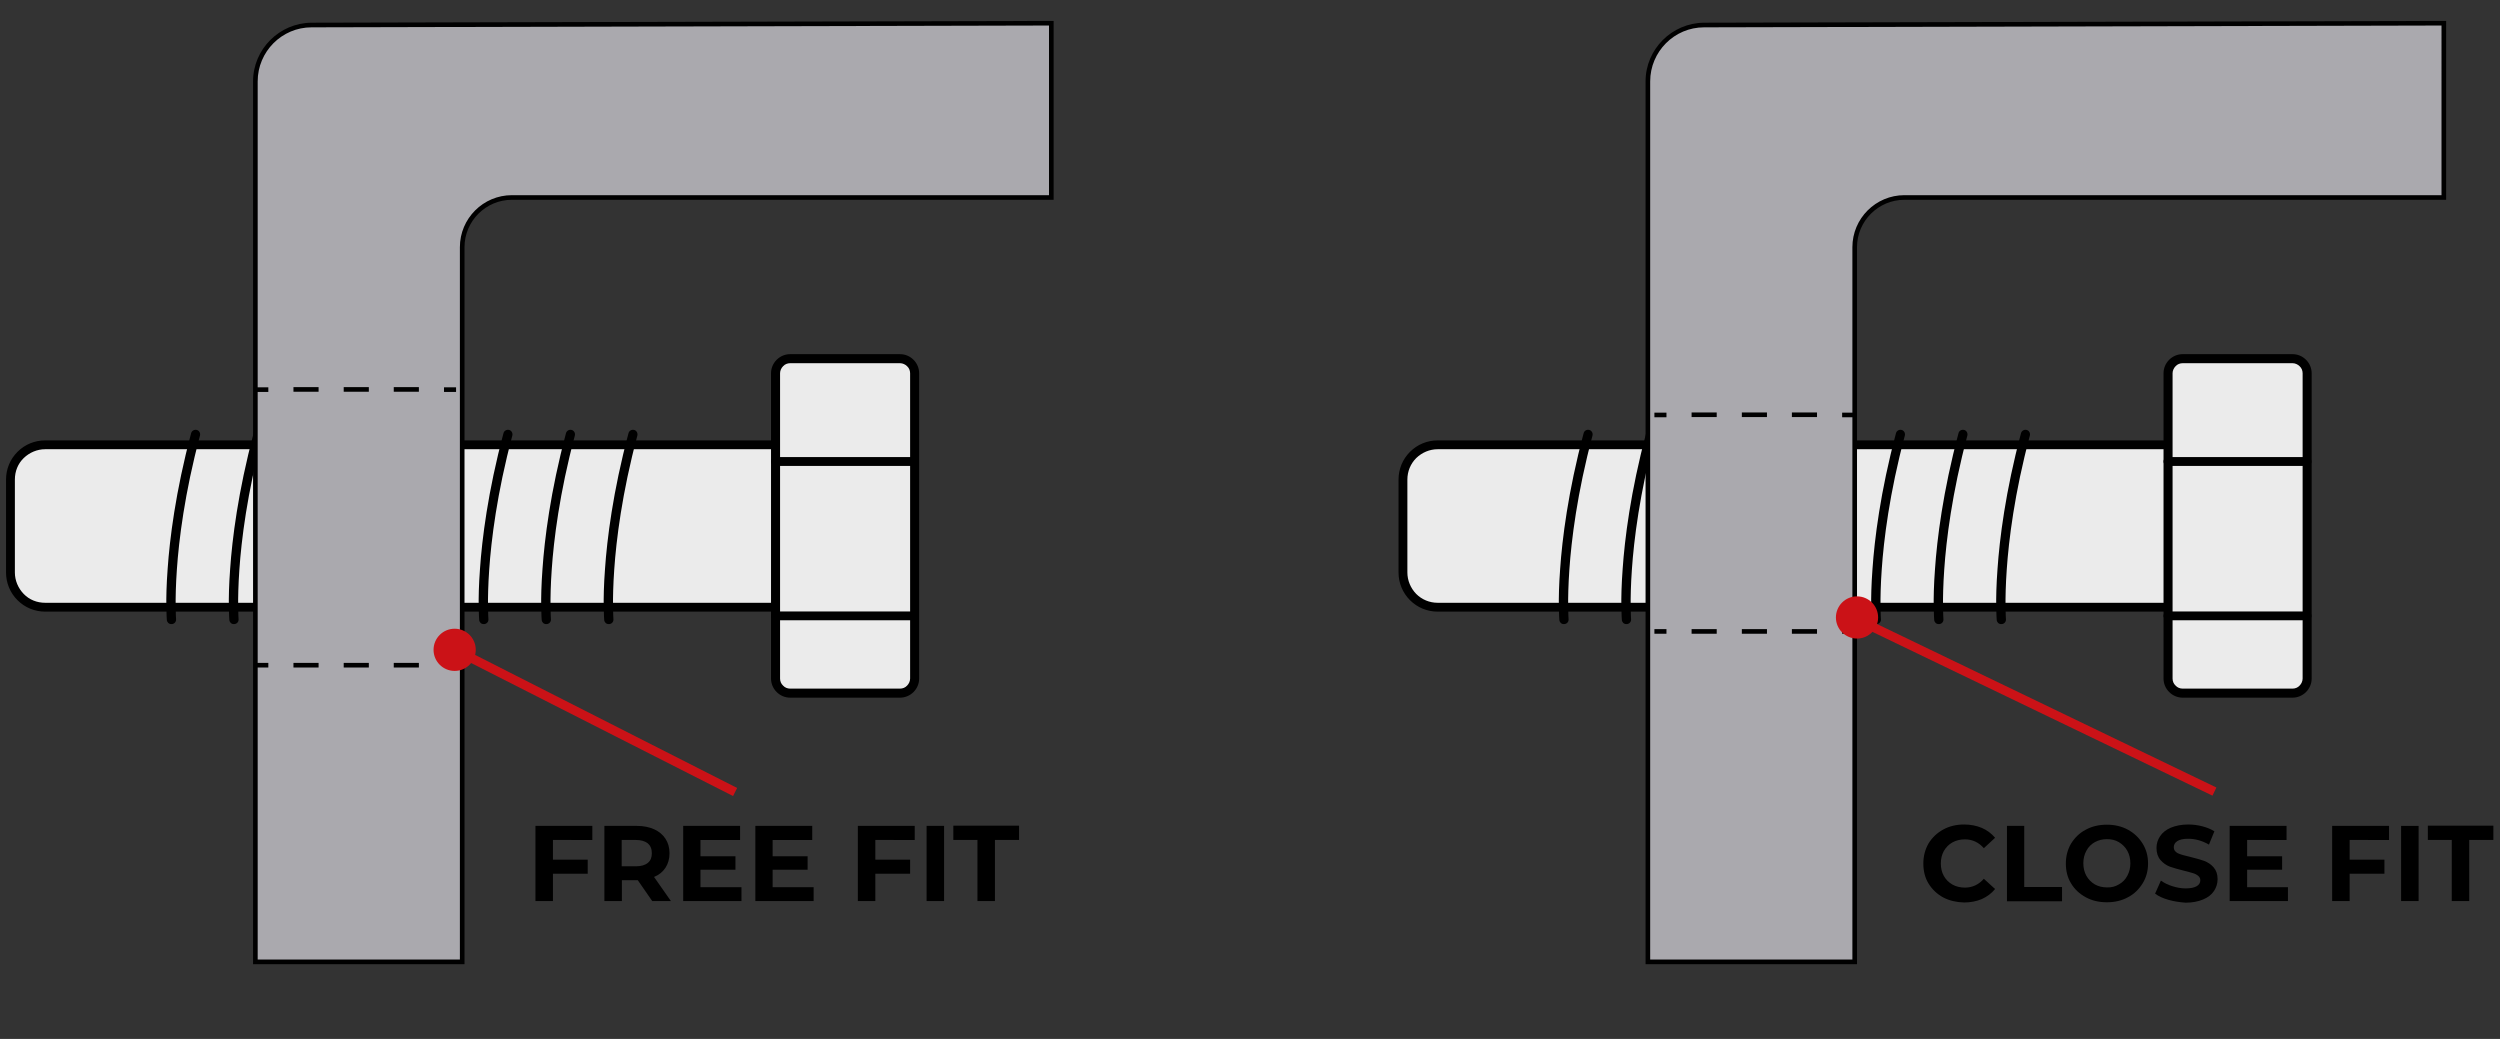 <svg xmlns="http://www.w3.org/2000/svg" xmlns:xlink="http://www.w3.org/1999/xlink" id="Isolation_Mode" x="0px" y="0px" viewBox="0 0 1243.8 516.9" style="enable-background:new 0 0 1243.8 516.9;" xml:space="preserve"><rect x="0" y="0" width="1243.8" height="516.9" fill="#333333" stroke="none"/><style type="text/css">	.st0{fill:#EBEBEB;}	.st1{fill:#AAA9AE;}	.st2{fill:#CB1217;}</style><g>	<g>		<g>			<g>				<g>					<path class="st0" d="M385.9,302.1l-363.3,0c-9.6,0-17.3-7.8-17.3-17.3l0-46.2c0-9.6,7.8-17.3,17.3-17.3l363.3,0"></path>					<path d="M385.9,304.3H22.5c-5.2,0-10.1-2-13.8-5.7C5,294.9,3,290,3,284.8v-46.2c0-5.2,2-10.1,5.7-13.8s8.6-5.7,13.8-5.7      l363.3,0c1.2,0,2.2,1,2.2,2.2s-1,2.2-2.2,2.2l-363.3,0c-4,0-7.8,1.6-10.7,4.4s-4.4,6.6-4.4,10.7v46.2c0,4,1.6,7.8,4.4,10.7      s6.6,4.4,10.7,4.4h363.3c1.2,0,2.2,1,2.2,2.2S387.1,304.3,385.9,304.3z"></path>				</g>			</g>			<g>				<g>					<path class="st0" d="M393.1,178.4h54.7c4,0,7.2,3.2,7.2,7.2l0,151.9c0,4-3.2,7.2-7.2,7.2h-54.7c-4,0-7.2-3.2-7.2-7.2l0-151.9      C385.9,181.7,389.1,178.4,393.1,178.4z"></path>					<path d="M447.8,347.1C447.8,347.1,447.8,347.1,447.8,347.1h-54.7c0,0,0,0,0,0c-2.5,0-4.9-1-6.7-2.8c-1.8-1.8-2.8-4.2-2.8-6.7      l0-151.9c0-2.5,1-4.9,2.8-6.7c1.8-1.8,4.2-2.8,6.7-2.8c0,0,0,0,0,0h54.7c2.5,0,4.9,1,6.7,2.8s2.8,4.2,2.8,6.7l0,151.9      c0,2.5-1,4.9-2.8,6.7C452.7,346.1,450.3,347.1,447.8,347.1z M393.1,342.6h54.7c0,0,0,0,0,0c1.3,0,2.6-0.5,3.5-1.5      c0.9-0.9,1.5-2.2,1.5-3.5l0-151.9c0-1.3-0.5-2.6-1.5-3.5c-0.9-0.9-2.2-1.5-3.5-1.5h-54.7c0,0,0,0,0,0c0,0,0,0,0,0      c-1.3,0-2.6,0.5-3.5,1.5c-0.9,0.9-1.5,2.2-1.5,3.5l0,151.9c0,1.3,0.5,2.6,1.5,3.5C390.5,342.1,391.8,342.6,393.1,342.6      C393.1,342.6,393.1,342.6,393.1,342.6z"></path>				</g>			</g>			<g>				<path d="M455,308.6h-69.2c-1.2,0-2.2-1-2.2-2.2s1-2.2,2.2-2.2H455c1.2,0,2.2,1,2.2,2.2S456.3,308.6,455,308.6z"></path>			</g>			<g>				<path d="M455,231.8L455,231.8l-69.2,0c-1.2,0-2.2-1-2.2-2.2s1-2.2,2.2-2.2l0,0l69.2,0c1.2,0,2.2,1,2.2,2.2     S456.3,231.8,455,231.8z"></path>			</g>		</g>	</g>	<path d="M302.8,310.5c-1.2,0-2.1-0.9-2.2-2.1c0-0.4-0.8-9.3,0.4-25.3c1-14.7,3.9-38.4,11.7-67.6c0.3-1.2,1.6-1.9,2.8-1.6  c1.2,0.3,1.9,1.6,1.6,2.8c-7.7,28.8-10.5,52.1-11.5,66.6c-1.1,15.7-0.4,24.7-0.4,24.8c0.1,1.2-0.8,2.3-2.1,2.4  C302.9,310.5,302.8,310.5,302.8,310.5z"></path>	<path d="M271.7,310.5c-1.2,0-2.1-0.9-2.2-2.1c0-0.4-0.8-9.3,0.4-25.3c1-14.7,3.9-38.4,11.7-67.6c0.3-1.2,1.6-1.9,2.8-1.6  c1.2,0.3,1.9,1.6,1.6,2.8c-7.7,28.8-10.5,52.1-11.5,66.6c-1.1,15.7-0.4,24.7-0.4,24.8c0.1,1.2-0.8,2.3-2.1,2.4  C271.8,310.5,271.8,310.5,271.7,310.5z"></path>	<path d="M240.6,310.5c-1.2,0-2.1-0.9-2.2-2.1c0-0.4-0.8-9.3,0.4-25.3c1-14.7,3.9-38.4,11.7-67.6c0.3-1.2,1.6-1.9,2.8-1.6  c1.2,0.3,1.9,1.6,1.6,2.8c-7.7,28.8-10.5,52.1-11.5,66.6c-1.1,15.7-0.4,24.7-0.4,24.8c0.1,1.2-0.8,2.3-2.1,2.4  C240.7,310.5,240.7,310.5,240.6,310.5z"></path>	<path d="M209.5,310.5c-1.2,0-2.1-0.9-2.2-2.1c0-0.4-0.8-9.3,0.4-25.3c1-14.7,3.9-38.4,11.7-67.6c0.3-1.2,1.6-1.9,2.8-1.6  c1.2,0.3,1.9,1.6,1.6,2.8c-7.7,28.8-10.5,52.1-11.5,66.6c-1.1,15.7-0.4,24.7-0.4,24.8c0.1,1.2-0.8,2.3-2.1,2.4  C209.7,310.5,209.6,310.5,209.5,310.5z"></path>	<path d="M178.5,310.5c-1.2,0-2.1-0.9-2.2-2.1c0-0.4-0.8-9.3,0.4-25.3c1-14.7,3.9-38.4,11.7-67.6c0.3-1.2,1.6-1.9,2.8-1.6  c1.2,0.3,1.9,1.6,1.6,2.8c-7.7,28.8-10.5,52.1-11.5,66.6c-1.1,15.7-0.4,24.7-0.4,24.8c0.1,1.2-0.8,2.3-2.1,2.4  C178.6,310.5,178.5,310.5,178.5,310.5z"></path>	<path d="M147.4,310.5c-1.2,0-2.1-0.9-2.2-2.1c0-0.4-0.8-9.3,0.4-25.3c1-14.7,3.9-38.4,11.7-67.6c0.3-1.2,1.6-1.9,2.8-1.6  c1.2,0.3,1.9,1.6,1.6,2.8c-7.7,28.8-10.5,52.1-11.5,66.6c-1.1,15.7-0.4,24.7-0.4,24.8c0.1,1.2-0.8,2.3-2.1,2.4  C147.5,310.5,147.4,310.5,147.4,310.5z"></path>	<path d="M116.3,310.5c-1.2,0-2.1-0.9-2.2-2.1c0-0.4-0.8-9.3,0.4-25.3c1-14.7,3.9-38.4,11.7-67.6c0.3-1.2,1.6-1.9,2.8-1.6  c1.2,0.3,1.9,1.6,1.6,2.8c-7.7,28.8-10.5,52.1-11.5,66.6c-1.1,15.7-0.4,24.7-0.4,24.8c0.1,1.2-0.8,2.3-2.1,2.4  C116.4,310.5,116.4,310.5,116.3,310.5z"></path>	<path d="M85.2,310.5c-1.2,0-2.1-0.9-2.2-2.1c0-0.4-0.8-9.3,0.4-25.3c1-14.7,3.9-38.4,11.7-67.6c0.3-1.2,1.6-1.9,2.8-1.6  c1.2,0.3,1.9,1.6,1.6,2.8c-7.7,28.8-10.5,52.1-11.5,66.6c-1.1,15.7-0.4,24.7-0.4,24.8c0.1,1.2-0.8,2.3-2.1,2.4  C85.3,310.5,85.3,310.5,85.2,310.5z"></path>	<path d="M153.5,309.5c-0.6,0-1.2-0.5-1.2-1.1c0-0.4-2.9-36.8,12-92.6c0.2-0.7,0.9-1.1,1.5-0.9c0.7,0.2,1.1,0.9,0.9,1.5  c-14.8,55.3-12,91.4-11.9,91.7c0.1,0.7-0.5,1.3-1.1,1.3C153.6,309.5,153.5,309.5,153.5,309.5z"></path></g><g>	<path class="st1" d="M155,12.5c-15.5,0-28,12.6-28,28v57.8v380.3h102.9V123c0-13.7,11.1-24.8,24.8-24.8h268.4V11.5L155,12.5z"></path>	<path d="M231.1,479.7H125.9V40.5c0-16,13.1-29.1,29.1-29.2l369.2-0.9v89H254.7c-13,0-23.6,10.6-23.6,23.6V479.7z M128.2,477.4  h100.6V123c0-14.3,11.6-25.9,25.9-25.9h267.2V12.7L155,13.6v-1.1v1.1c-14.8,0-26.8,12.1-26.8,26.9V477.4z"></path></g><g>	<g>		<g>			<g>				<g>					<path class="st0" d="M1078.7,302.1l-363.3,0c-9.6,0-17.3-7.8-17.3-17.3l0-46.2c0-9.6,7.8-17.3,17.3-17.3l363.3,0"></path>					<path d="M1078.7,304.3H715.3c-5.2,0-10.1-2-13.8-5.7c-3.7-3.7-5.7-8.6-5.7-13.8v-46.2c0-5.2,2-10.1,5.7-13.8      c3.7-3.7,8.6-5.7,13.8-5.7l363.3,0c1.2,0,2.2,1,2.2,2.2s-1,2.2-2.2,2.2l-363.3,0c-4,0-7.8,1.6-10.7,4.4      c-2.8,2.8-4.4,6.6-4.4,10.7v46.2c0,4,1.6,7.8,4.4,10.7c2.8,2.8,6.6,4.4,10.7,4.4h363.3c1.2,0,2.2,1,2.2,2.2      S1079.9,304.3,1078.7,304.3z"></path>				</g>			</g>			<g>				<g>					<path class="st0" d="M1085.9,178.4h54.7c4,0,7.2,3.2,7.2,7.2l0,151.9c0,4-3.2,7.2-7.2,7.2h-54.7c-4,0-7.2-3.2-7.2-7.2l0-151.9      C1078.7,181.7,1081.9,178.4,1085.9,178.4z"></path>					<path d="M1140.6,347.1C1140.6,347.1,1140.6,347.1,1140.6,347.1h-54.7c0,0,0,0,0,0c-2.5,0-4.9-1-6.7-2.8      c-1.8-1.8-2.8-4.2-2.8-6.7V185.7c0-2.5,1-4.9,2.8-6.7c1.8-1.8,4.2-2.8,6.7-2.8h0h54.7c2.5,0,4.9,1,6.7,2.8s2.8,4.2,2.8,6.7      v151.9c0,2.5-1,4.9-2.8,6.7C1145.5,346.1,1143.1,347.1,1140.6,347.1z M1085.9,342.6h54.7h0c1.3,0,2.6-0.5,3.5-1.5      c0.9-0.9,1.5-2.2,1.5-3.5V185.7c0-1.3-0.5-2.6-1.5-3.5c-0.9-0.9-2.2-1.5-3.5-1.5h-54.7l0,0h0c-1.3,0-2.6,0.5-3.5,1.5      c-0.9,0.9-1.5,2.2-1.5,3.5v151.9c0,1.3,0.5,2.6,1.5,3.5C1083.3,342.1,1084.6,342.6,1085.9,342.6      C1085.9,342.6,1085.9,342.6,1085.9,342.6z"></path>				</g>			</g>			<g>				<path d="M1147.8,308.6h-69.2c-1.2,0-2.2-1-2.2-2.2s1-2.2,2.2-2.2h69.2c1.2,0,2.2,1,2.2,2.2S1149.1,308.6,1147.8,308.6z"></path>			</g>			<g>				<path d="M1147.8,231.8L1147.8,231.8l-69.2,0c-1.2,0-2.2-1-2.2-2.2s1-2.2,2.2-2.2l0,0l69.2,0c1.2,0,2.2,1,2.2,2.2     S1149.1,231.8,1147.8,231.8z"></path>			</g>		</g>	</g>	<path d="M995.6,310.5c-1.2,0-2.1-0.9-2.2-2.1c0-0.4-0.8-9.3,0.4-25.3c1-14.7,3.9-38.4,11.7-67.6c0.3-1.2,1.6-1.9,2.8-1.6  c1.2,0.3,1.9,1.6,1.6,2.8c-7.7,28.8-10.5,52.1-11.5,66.6c-1.1,15.7-0.4,24.7-0.4,24.8c0.1,1.2-0.8,2.3-2.1,2.4  C995.7,310.5,995.6,310.5,995.6,310.5z"></path>	<path d="M964.5,310.5c-1.2,0-2.1-0.9-2.2-2.1c0-0.4-0.8-9.3,0.4-25.3c1-14.7,3.9-38.4,11.7-67.6c0.3-1.2,1.5-1.9,2.8-1.6  c1.2,0.3,1.9,1.6,1.6,2.8c-7.7,28.8-10.5,52.1-11.5,66.6c-1.1,15.7-0.4,24.7-0.4,24.8c0.1,1.2-0.8,2.3-2.1,2.4  C964.6,310.5,964.5,310.5,964.5,310.5z"></path>	<path d="M933.4,310.5c-1.2,0-2.1-0.9-2.2-2.1c0-0.4-0.8-9.3,0.4-25.3c1-14.7,3.9-38.4,11.7-67.6c0.3-1.2,1.6-1.9,2.8-1.6  c1.2,0.3,1.9,1.6,1.6,2.8c-7.7,28.8-10.5,52.1-11.5,66.6c-1.1,15.7-0.4,24.7-0.4,24.8c0.1,1.2-0.8,2.3-2.1,2.4  C933.5,310.5,933.5,310.5,933.4,310.5z"></path>	<path d="M902.3,310.5c-1.2,0-2.1-0.9-2.2-2.1c0-0.4-0.8-9.3,0.4-25.3c1-14.7,3.9-38.4,11.7-67.6c0.3-1.2,1.5-1.9,2.8-1.6  c1.2,0.3,1.9,1.6,1.6,2.8c-14.7,55.2-11.9,91-11.9,91.4c0.1,1.2-0.8,2.3-2.1,2.4C902.5,310.5,902.4,310.5,902.3,310.5z"></path>	<path d="M871.2,310.5c-1.2,0-2.1-0.9-2.2-2.1c0-0.4-0.8-9.3,0.4-25.3c1-14.7,3.9-38.4,11.7-67.6c0.3-1.2,1.6-1.9,2.8-1.6  c1.2,0.3,1.9,1.6,1.6,2.8c-14.7,55.2-11.9,91-11.9,91.4c0.1,1.2-0.8,2.3-2.1,2.4C871.4,310.5,871.3,310.5,871.2,310.5z"></path>	<path d="M840.2,310.5c-1.2,0-2.1-0.9-2.2-2.1c0-0.4-0.8-9.3,0.4-25.3c1-14.7,3.9-38.4,11.7-67.6c0.3-1.2,1.5-1.9,2.8-1.6  c1.2,0.3,1.9,1.6,1.6,2.8c-7.7,28.8-10.5,52.1-11.5,66.6c-1.1,15.7-0.4,24.7-0.4,24.8c0.1,1.2-0.8,2.3-2.1,2.4  C840.3,310.5,840.2,310.5,840.2,310.5z"></path>	<path d="M809.1,310.5c-1.2,0-2.1-0.9-2.2-2.1c0-0.4-0.8-9.3,0.4-25.3c1-14.7,3.9-38.4,11.7-67.6c0.3-1.2,1.6-1.9,2.8-1.6  c1.2,0.3,1.9,1.6,1.6,2.8c-7.7,28.8-10.5,52.1-11.5,66.6c-1.1,15.7-0.4,24.7-0.4,24.8c0.1,1.2-0.8,2.3-2.1,2.4  C809.2,310.5,809.2,310.5,809.1,310.5z"></path>	<path d="M778,310.5c-1.2,0-2.1-0.9-2.2-2.1c0-0.4-0.8-9.3,0.4-25.3c1-14.7,3.9-38.4,11.7-67.6c0.3-1.2,1.5-1.9,2.8-1.6  c1.2,0.3,1.9,1.6,1.6,2.8c-7.7,28.8-10.5,52.1-11.5,66.6c-1.1,15.7-0.4,24.7-0.4,24.8c0.1,1.2-0.8,2.3-2.1,2.4  C778.1,310.5,778.1,310.5,778,310.5z"></path>	<path d="M846.3,309.5c-0.6,0-1.2-0.5-1.2-1.1c0-0.4-2.9-36.8,12-92.6c0.2-0.7,0.9-1.1,1.5-0.9c0.7,0.2,1.1,0.9,0.9,1.5  c-14.8,55.3-12,91.4-11.9,91.7c0.1,0.7-0.5,1.3-1.1,1.3C846.4,309.5,846.3,309.5,846.3,309.5z"></path></g><g>	<path class="st1" d="M847.8,12.5c-15.5,0-28,12.6-28,28v57.8v380.3h102.9V123c0-13.7,11.1-24.8,24.8-24.8h268.4V11.5L847.8,12.5z"></path>	<path d="M923.9,479.7H818.7V40.5c0-16,13.1-29.1,29.1-29.2l369.2-0.9v89H947.5c-13,0-23.6,10.6-23.6,23.6V479.7z M821,477.4h100.6  V123c0-14.3,11.6-25.9,25.9-25.9h267.2V12.7l-366.9,0.9v-1.1v1.1C833,13.6,821,25.7,821,40.5V477.4z"></path></g><g>	<path d="M275.1,417.8v9.9h17.3v7h-17.3v13.6h-8.7v-37.4h28.3v7H275.1z"></path>	<path d="M324.5,448.3l-7.2-10.4h-0.4h-7.5v10.4h-8.7v-37.4h16.2c3.3,0,6.2,0.6,8.6,1.7c2.4,1.1,4.3,2.7,5.6,4.7c1.3,2,2,4.4,2,7.2  s-0.7,5.2-2,7.2c-1.3,2-3.2,3.6-5.7,4.6l8.4,12H324.5z M322.3,419.6c-1.4-1.1-3.3-1.7-5.9-1.7h-7.1V431h7.1c2.6,0,4.6-0.6,5.9-1.7  c1.4-1.1,2-2.7,2-4.8C324.3,422.3,323.6,420.7,322.3,419.6z"></path>	<path d="M368.9,441.3v7h-29v-37.4h28.3v7h-19.7v8.1h17.4v6.7h-17.4v8.7H368.9z"></path>	<path d="M404.8,441.3v7h-29v-37.4h28.3v7h-19.7v8.1h17.4v6.7h-17.4v8.7H404.8z"></path>	<path d="M435.5,417.8v9.9h17.3v7h-17.3v13.6h-8.7v-37.4h28.3v7H435.5z"></path>	<path d="M461,410.9h8.7v37.4H461V410.9z"></path>	<path d="M486.3,417.9h-12v-7.1H507v7.1h-12v30.4h-8.7V417.9z"></path></g><g>	<path d="M966.8,446.5c-3.1-1.7-5.5-4-7.3-6.9c-1.8-2.9-2.6-6.3-2.6-10c0-3.7,0.9-7,2.6-10c1.8-2.9,4.2-5.2,7.3-6.9  c3.1-1.7,6.6-2.5,10.4-2.5c3.2,0,6.2,0.6,8.8,1.7c2.6,1.1,4.8,2.8,6.6,4.9L987,422c-2.5-2.9-5.7-4.4-9.4-4.4  c-2.3,0-4.4,0.5-6.2,1.5c-1.8,1-3.2,2.4-4.3,4.3c-1,1.8-1.5,3.9-1.5,6.2c0,2.3,0.5,4.4,1.5,6.2c1,1.8,2.4,3.2,4.3,4.3  c1.8,1,3.9,1.5,6.2,1.5c3.7,0,6.9-1.5,9.4-4.4l5.6,5.1c-1.8,2.2-4,3.8-6.6,5c-2.6,1.1-5.6,1.7-8.8,1.7  C973.3,448.9,969.9,448.1,966.8,446.5z"></path>	<path d="M998.4,410.9h8.7v30.4h18.8v7.1h-27.4V410.9z"></path>	<path d="M1037.7,446.4c-3.1-1.7-5.6-4-7.3-6.9c-1.8-2.9-2.6-6.2-2.6-9.9c0-3.7,0.9-7,2.6-9.9c1.8-2.9,4.2-5.3,7.3-6.9  c3.1-1.7,6.6-2.5,10.5-2.5c3.9,0,7.4,0.8,10.5,2.5s5.5,4,7.3,6.9c1.8,2.9,2.7,6.2,2.7,9.9c0,3.7-0.9,7-2.7,9.9  c-1.8,2.9-4.2,5.3-7.3,6.9c-3.1,1.7-6.6,2.5-10.5,2.5C1044.3,448.9,1040.8,448.1,1037.7,446.4z M1054.2,440c1.8-1,3.2-2.4,4.2-4.3  s1.5-3.9,1.5-6.2c0-2.3-0.5-4.4-1.5-6.2c-1-1.8-2.4-3.2-4.2-4.3s-3.8-1.5-6-1.5c-2.2,0-4.2,0.5-6,1.5s-3.2,2.4-4.2,4.3  c-1,1.8-1.5,3.9-1.5,6.2c0,2.3,0.5,4.4,1.5,6.2c1,1.8,2.4,3.2,4.2,4.3c1.8,1,3.8,1.5,6,1.5C1050.4,441.6,1052.4,441.1,1054.2,440z"></path>	<path d="M1078.9,447.7c-2.8-0.8-5-1.8-6.7-3.1l2.9-6.5c1.6,1.2,3.5,2.1,5.7,2.8c2.2,0.7,4.4,1.1,6.6,1.1c2.5,0,4.3-0.4,5.5-1.1  c1.2-0.7,1.8-1.7,1.8-2.9c0-0.9-0.3-1.6-1-2.2c-0.7-0.6-1.6-1.1-2.7-1.4c-1.1-0.4-2.6-0.7-4.4-1.2c-2.9-0.7-5.2-1.4-7-2  c-1.8-0.7-3.4-1.8-4.7-3.3c-1.3-1.5-2-3.5-2-6c0-2.2,0.6-4.1,1.8-5.9c1.2-1.8,3-3.2,5.3-4.2c2.4-1,5.3-1.6,8.7-1.6  c2.4,0,4.7,0.3,7,0.9s4.3,1.4,6,2.5l-2.7,6.6c-3.5-2-6.9-2.9-10.4-2.9c-2.4,0-4.2,0.4-5.4,1.2c-1.2,0.8-1.7,1.8-1.7,3.1  c0,1.3,0.7,2.2,2,2.9c1.3,0.6,3.4,1.2,6.1,1.8c2.9,0.7,5.2,1.4,7,2c1.8,0.7,3.4,1.7,4.7,3.2c1.3,1.5,2,3.4,2,5.9  c0,2.1-0.6,4.1-1.8,5.9c-1.2,1.8-3,3.2-5.4,4.2s-5.3,1.6-8.7,1.6C1084.6,448.9,1081.7,448.5,1078.9,447.7z"></path>	<path d="M1138.3,441.3v7h-29v-37.4h28.3v7H1118v8.1h17.4v6.7H1118v8.7H1138.3z"></path>	<path d="M1169,417.8v9.9h17.3v7H1169v13.6h-8.7v-37.4h28.3v7H1169z"></path>	<path d="M1194.6,410.9h8.7v37.4h-8.7V410.9z"></path>	<path d="M1219.9,417.9h-12v-7.1h32.6v7.1h-12v30.4h-8.7V417.9z"></path></g><g>	<rect x="127.5" y="192.7" width="6" height="2.3"></rect>	<path d="M208.4,194.9h-12.5v-2.3h12.5V194.9z M183.5,194.9H171v-2.3h12.5V194.9z M158.5,194.9H146v-2.3h12.5V194.9z"></path>	<rect x="220.9" y="192.7" width="6" height="2.3"></rect></g><g>	<rect x="127.5" y="329.8" width="6" height="2.3"></rect>	<path d="M208.4,332.1h-12.5v-2.3h12.5V332.1z M183.5,332.1H171v-2.3h12.5V332.1z M158.5,332.1H146v-2.3h12.5V332.1z"></path>	<rect x="220.9" y="329.8" width="6" height="2.3"></rect></g><g>	<rect x="823.1" y="205.3" width="6" height="2.3"></rect>	<path d="M904,207.5h-12.5v-2.3H904V207.5z M879.1,207.5h-12.5v-2.3h12.5V207.5z M854.1,207.5h-12.5v-2.3h12.5V207.5z"></path>	<rect x="916.5" y="205.3" width="6" height="2.3"></rect></g><g>	<rect x="823.1" y="313" width="6" height="2.3"></rect>	<path d="M904,315.3h-12.5V313H904V315.3z M879.1,315.3h-12.5V313h12.5V315.3z M854.1,315.3h-12.5V313h12.5V315.3z"></path>	<rect x="916.5" y="313" width="6" height="2.3"></rect></g><circle class="st2" cx="226.2" cy="323.3" r="10.5"></circle><circle class="st2" cx="923.9" cy="307.2" r="10.5"></circle><rect x="293.6" y="280.5" transform="matrix(0.453 -0.892 0.892 0.453 -157.833 460.114)" class="st2" width="4.5" height="156.2"></rect><rect x="1013" y="256.4" transform="matrix(0.434 -0.901 0.901 0.434 257.187 1114.008)" class="st2" width="4.5" height="191.9"></rect></svg>